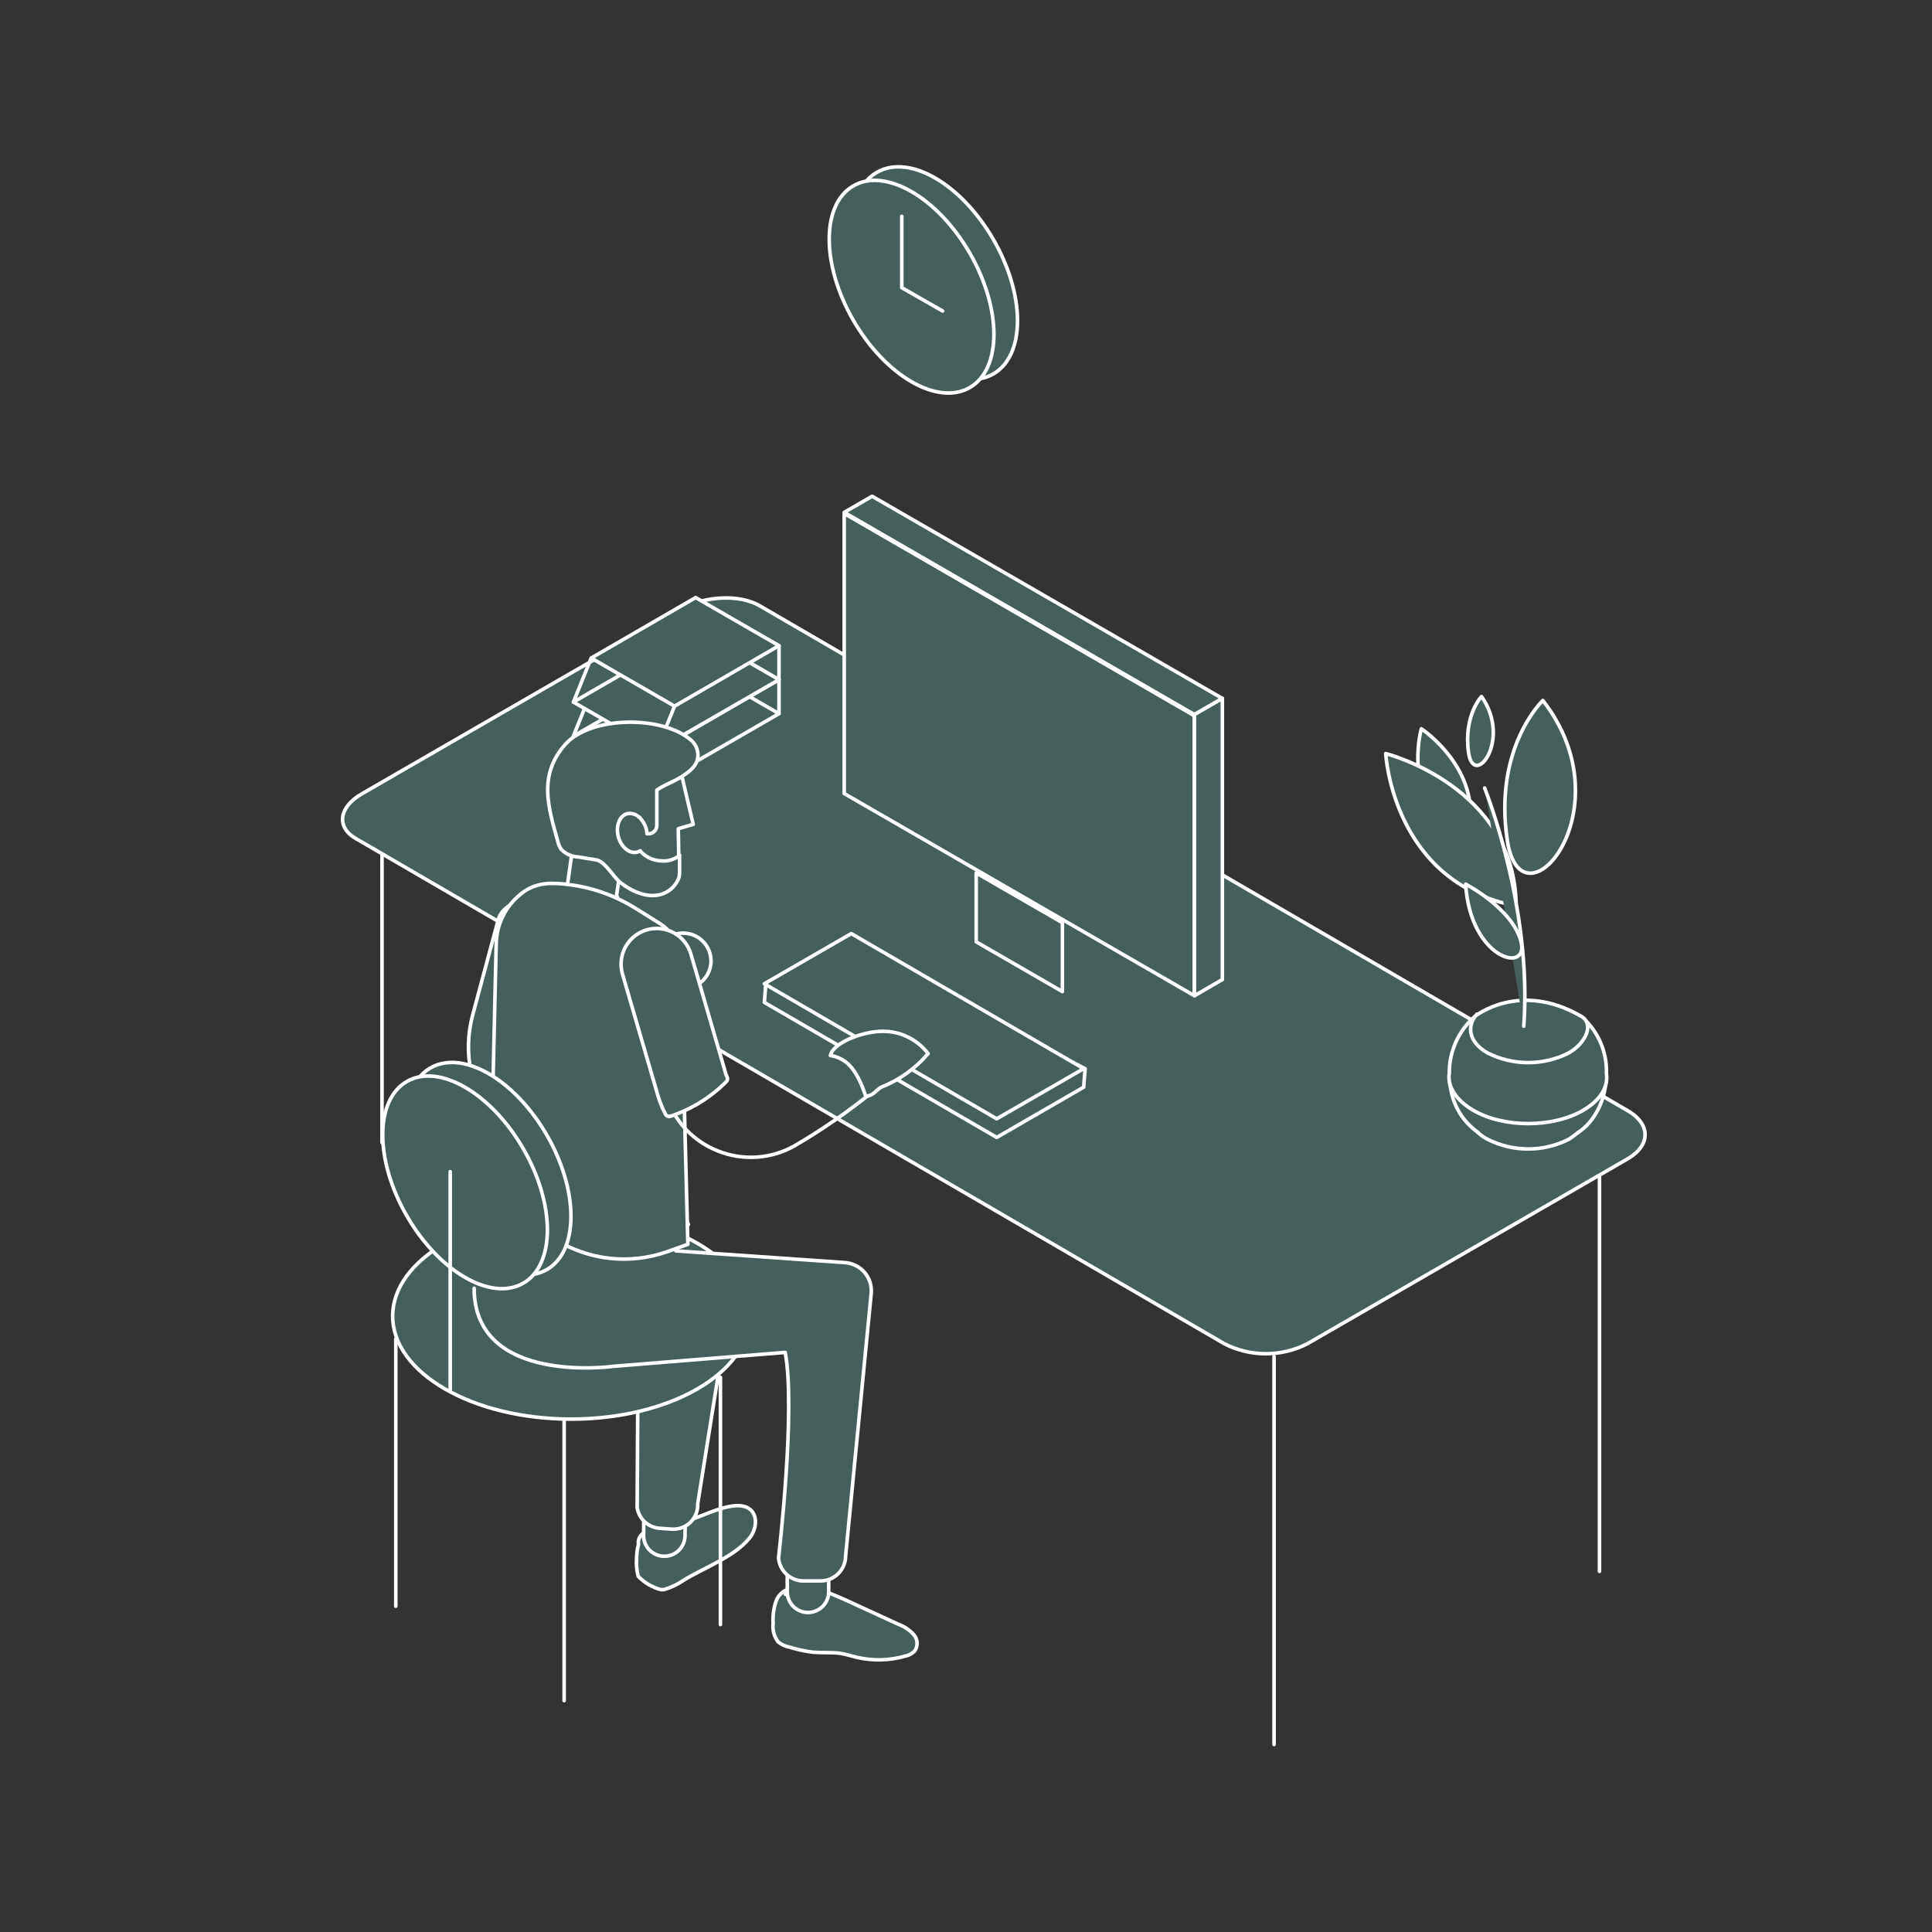 <svg width="540" height="540" viewBox="0 0 540 540" fill="none" xmlns="http://www.w3.org/2000/svg">
<rect x="0" y="0" width="540" height="540" fill="#333333" stroke="none"/>
<path d="M365.394 375.594L455.015 323.847C461.402 320.123 461.402 314.183 455.015 310.477L212.276 169.276C206.69 166.092 197.063 166.483 190.657 170.189L101.036 221.936C94.649 225.66 93.941 231.246 99.49 234.393L342.23 375.594C345.817 377.42 349.786 378.372 353.812 378.372C357.837 378.372 361.806 377.42 365.394 375.594Z" fill="#445F5C" stroke="white" stroke-linecap="round" stroke-linejoin="round"/>
<path d="M447.064 328.886V439.213" stroke="white" stroke-linecap="round" stroke-linejoin="round"/>
<path d="M356.102 379.143V487.608" stroke="white" stroke-linecap="round" stroke-linejoin="round"/>
<path d="M106.771 238.83V319.346" stroke="white" stroke-linecap="round" stroke-linejoin="round"/>
<path d="M235.961 221.795L333.85 278.309V200.065L235.961 143.532V221.795Z" fill="#445F5C" stroke="white" stroke-linecap="round" stroke-linejoin="round"/>
<path d="M333.85 199.722L235.961 143.208L243.764 138.702L341.653 195.216L333.85 199.722Z" fill="#445F5C" stroke="white" stroke-linecap="round" stroke-linejoin="round"/>
<path d="M333.85 278.31V199.731L341.652 195.206V273.785L333.85 278.31Z" fill="#445F5C" stroke="white" stroke-linecap="round" stroke-linejoin="round"/>
<path d="M278.584 317.912L213.635 280.168L214.064 274.824L237.935 266.146L303.294 298.695L302.884 303.872L278.584 317.912Z" fill="#445F5C" stroke="white" stroke-linecap="round" stroke-linejoin="round"/>
<path d="M278.584 312.71L213.635 274.966L237.935 260.944L302.884 298.688L278.584 312.71Z" fill="#445F5C" stroke="white" stroke-linecap="round" stroke-linejoin="round"/>
<path d="M272.849 263.245L296.944 277.155V257.901L272.849 243.991V263.245Z" fill="#445F5C" stroke="white" stroke-linecap="round" stroke-linejoin="round"/>
<path d="M242.292 50.462C246.426 45.788 253.465 45.174 261.378 49.754C274.078 57.091 284.394 74.948 284.394 89.621C284.394 96.809 281.917 101.892 277.895 104.369C276.703 105.088 275.391 105.586 274.022 105.84" fill="#445F5C"/>
<path d="M242.292 50.462C246.426 45.788 253.465 45.174 261.378 49.754C274.078 57.091 284.394 74.948 284.394 89.621C284.394 96.809 281.917 101.892 277.895 104.369C276.703 105.088 275.391 105.586 274.022 105.84" stroke="white" stroke-linecap="round" stroke-linejoin="round"/>
<path d="M271.058 108.324C280.045 103.136 280.043 86.31 271.055 70.742C262.067 55.174 247.496 46.759 238.509 51.948C229.523 57.136 229.525 73.962 238.513 89.53C247.501 105.098 262.072 113.512 271.058 108.324Z" fill="#445F5C" stroke="white" stroke-linecap="round" stroke-linejoin="round"/>
<path d="M252.05 60.468V80.41L263.464 86.928" fill="#445F5C"/>
<path d="M252.05 60.468V80.41L263.464 86.928" stroke="white" stroke-linecap="round" stroke-linejoin="round"/>
<path d="M183.563 219.192L160.268 205.748L194.437 186.028L217.732 199.472L183.563 219.192Z" fill="#445F5C" stroke="white" stroke-linecap="round" stroke-linejoin="round"/>
<path d="M188.534 206.87L165.24 193.426L194.437 176.519L217.732 189.963L188.534 206.87Z" fill="#445F5C" stroke="white" stroke-linecap="round" stroke-linejoin="round"/>
<path d="M217.732 189.963V199.459" stroke="white" stroke-linecap="round" stroke-linejoin="round"/>
<path d="M188.534 206.876L183.563 219.184" stroke="white" stroke-linecap="round" stroke-linejoin="round"/>
<path d="M165.24 193.431L160.268 205.739" stroke="white" stroke-linecap="round" stroke-linejoin="round"/>
<path d="M183.563 209.682L160.268 196.238L194.437 176.519L217.732 189.963L183.563 209.682Z" fill="#445F5C" stroke="white" stroke-linecap="round" stroke-linejoin="round"/>
<path d="M188.534 197.375L165.24 183.931L194.437 167.023L217.732 180.468L188.534 197.375Z" fill="#445F5C" stroke="white" stroke-linecap="round" stroke-linejoin="round"/>
<path d="M217.732 180.468V189.964" stroke="white" stroke-linecap="round" stroke-linejoin="round"/>
<path d="M188.534 197.381L183.563 209.689" stroke="white" stroke-linecap="round" stroke-linejoin="round"/>
<path d="M165.24 183.937L160.268 196.245" stroke="white" stroke-linecap="round" stroke-linejoin="round"/>
<path d="M397.272 203.696C397.272 203.696 391.146 224.645 409.637 235.351C416.154 216.135 397.272 203.696 397.272 203.696Z" fill="#445F5C" stroke="white" stroke-linecap="round" stroke-linejoin="round"/>
<path d="M387.311 210.62C387.311 210.62 389.173 246.651 423.77 253.206C423.435 219.726 387.311 210.62 387.311 210.62Z" fill="#445F5C" stroke="white" stroke-linecap="round" stroke-linejoin="round"/>
<path d="M431.236 195.784C431.236 195.784 417.401 208.819 421.293 234.888C425.185 260.957 454.996 226.303 431.236 195.784Z" fill="#445F5C" stroke="white" stroke-linecap="round" stroke-linejoin="round"/>
<path d="M414.087 194.684C414.087 194.684 409.041 199.935 410.456 210.288C411.871 220.641 422.69 206.88 414.087 194.684Z" fill="#445F5C" stroke="white" stroke-linecap="round" stroke-linejoin="round"/>
<path d="M427.196 314.058C437.737 314.058 446.282 306.838 446.282 297.932C446.282 289.026 437.737 281.807 427.196 281.807C416.655 281.807 408.11 289.026 408.11 297.932C408.11 306.838 416.655 314.058 427.196 314.058Z" fill="#445F5C"/>
<path d="M412.299 284.037C410.011 286.019 408.181 288.474 406.933 291.232C405.686 293.991 405.052 296.987 405.075 300.014C405.077 300.897 405.126 301.78 405.224 302.658C405.224 303.291 405.391 303.905 405.521 304.52C405.93 306.915 406.809 309.206 408.106 311.261C409.403 313.316 411.094 315.094 413.081 316.493" fill="#445F5C"/>
<path d="M412.299 284.037C410.011 286.019 408.181 288.474 406.933 291.232C405.686 293.991 405.052 296.987 405.075 300.014C405.077 300.897 405.126 301.78 405.224 302.658C405.224 303.291 405.391 303.905 405.521 304.52C405.93 306.915 406.809 309.206 408.106 311.261C409.403 313.316 411.094 315.094 413.081 316.493" stroke="white" stroke-linecap="round" stroke-linejoin="round"/>
<path d="M441.068 316.554C445.779 313.481 449.001 307.243 449.001 300.019C449.093 297.056 448.531 294.109 447.352 291.389C446.174 288.669 444.41 286.243 442.186 284.284" fill="#445F5C"/>
<path d="M441.068 316.554C445.779 313.481 449.001 307.243 449.001 300.019C449.093 297.056 448.531 294.109 447.352 291.389C446.174 288.669 444.41 286.243 442.186 284.284" stroke="white" stroke-linecap="round" stroke-linejoin="round"/>
<path d="M412.299 284.042C412.299 284.042 424.663 274.024 441.925 284.042C445.649 286.146 443.321 291.491 438.517 294.284C434.988 296.073 431.087 297.006 427.131 297.006C423.174 297.006 419.273 296.073 415.744 294.284C410.661 291.36 409.692 286.947 412.821 283.446" fill="#445F5C"/>
<path d="M412.299 284.042C412.299 284.042 424.663 274.024 441.925 284.042C445.649 286.146 443.321 291.491 438.517 294.284C434.988 296.073 431.087 297.006 427.131 297.006C423.174 297.006 419.273 296.073 415.744 294.284C410.661 291.36 409.692 286.947 412.821 283.446" stroke="white" stroke-linecap="round" stroke-linejoin="round"/>
<path d="M441.068 316.555C440.254 317.223 439.402 317.844 438.517 318.417C434.989 320.206 431.088 321.139 427.131 321.139C423.174 321.139 419.273 320.206 415.744 318.417C414.781 317.912 413.886 317.287 413.082 316.555" fill="#445F5C"/>
<path d="M441.068 316.555C440.254 317.223 439.402 317.844 438.517 318.417C434.989 320.206 431.088 321.139 427.131 321.139C423.174 321.139 419.273 320.206 415.744 318.417C414.781 317.912 413.886 317.287 413.082 316.555" stroke="white" stroke-linecap="round" stroke-linejoin="round"/>
<path d="M449.001 300.014C449.578 303.738 447.362 307.462 442.577 310.292C434.048 315.301 420.232 315.301 411.703 310.292C406.937 307.481 404.516 303.663 405.074 300.014" fill="#445F5C"/>
<path d="M449.001 300.014C449.578 303.738 447.362 307.462 442.577 310.292C434.048 315.301 420.232 315.301 411.703 310.292C406.937 307.481 404.516 303.663 405.074 300.014" stroke="white" stroke-linecap="round" stroke-linejoin="round"/>
<path d="M414.962 220.253C414.962 220.253 428.387 253.547 425.892 286.841L414.962 220.253Z" fill="#445F5C"/>
<path d="M414.962 220.253C414.962 220.253 428.387 253.547 425.892 286.841" stroke="white" stroke-linecap="round" stroke-linejoin="round"/>
<path d="M409.655 247.128C409.655 247.128 422.69 253.869 425.11 263.123C427.531 272.378 410.903 268.132 409.655 247.128Z" fill="#445F5C" stroke="white" stroke-linecap="round" stroke-linejoin="round"/>
<path d="M209.594 421.831C205.423 418.554 195.908 424.252 191.346 425.276C188.386 425.928 177.623 426.542 178.461 431.663C178.126 432.94 177.945 434.253 177.921 435.573C177.802 437.257 177.959 438.949 178.386 440.582C180.111 442.386 182.303 443.675 184.717 444.306C184.997 444.306 185.294 444.306 185.555 444.306C187.549 443.727 189.436 442.828 191.141 441.644C196.728 438.199 205.219 435.164 209.446 429.95C211.419 427.585 211.941 423.693 209.594 421.831Z" fill="#445F5C" stroke="white" stroke-linecap="round" stroke-linejoin="round"/>
<path d="M179.883 429.113C179.842 432.311 182.402 434.936 185.6 434.977C188.798 435.018 191.423 432.458 191.464 429.26L191.578 420.342C191.619 417.144 189.059 414.518 185.861 414.477C182.663 414.437 180.037 416.996 179.997 420.194L179.883 429.113Z" fill="#445F5C" stroke="white" stroke-linecap="round" stroke-linejoin="round"/>
<path d="M166.878 361.241C166.878 361.241 178.051 354.314 178.46 356.492L178.088 421.348C178.313 422.884 179.056 424.298 180.194 425.354C181.332 426.411 182.796 427.047 184.345 427.158L187.715 427.4C188.676 427.472 189.642 427.34 190.548 427.01C191.454 426.681 192.279 426.163 192.969 425.49C193.66 424.817 194.199 424.006 194.552 423.108C194.904 422.211 195.062 421.25 195.014 420.287L202.667 372.264" fill="#445F5C"/>
<path d="M166.878 361.241C166.878 361.241 178.051 354.314 178.46 356.492L178.088 421.348C178.313 422.884 179.056 424.298 180.194 425.354C181.332 426.411 182.796 427.047 184.345 427.158L187.715 427.4C188.676 427.472 189.642 427.34 190.548 427.01C191.454 426.681 192.279 426.163 192.969 425.49C193.66 424.817 194.199 424.006 194.552 423.108C194.904 422.211 195.062 421.25 195.014 420.287L202.667 372.264" stroke="white" stroke-linecap="round" stroke-linejoin="round"/>
<path d="M159.635 396.644C187.186 396.644 209.52 383.755 209.52 367.856C209.52 351.957 187.186 339.068 159.635 339.068C132.084 339.068 109.75 351.957 109.75 367.856C109.75 383.755 132.084 396.644 159.635 396.644Z" fill="#445F5C" stroke="white" stroke-linecap="round" stroke-linejoin="round"/>
<path d="M157.68 475.352V396.922" stroke="white" stroke-linecap="round" stroke-linejoin="round"/>
<path d="M110.625 374.257V448.944" stroke="white" stroke-linecap="round" stroke-linejoin="round"/>
<path d="M201.364 384.95V454.07" stroke="white" stroke-linecap="round" stroke-linejoin="round"/>
<path d="M221.698 443.903C220.643 443.973 219.63 444.348 218.784 444.983C217.937 445.618 217.294 446.485 216.931 447.479C216.241 449.475 215.956 451.59 216.093 453.698C215.856 455.552 216.357 457.425 217.49 458.912C218.413 459.669 219.516 460.176 220.693 460.383C222.807 461.042 224.976 461.516 227.173 461.798C229.705 462.003 232.275 461.798 234.77 462.096C236.371 462.338 237.917 462.859 239.5 463.232C243.975 464.27 248.641 464.148 253.055 462.878C254.059 462.676 254.976 462.168 255.681 461.425C256.159 460.723 256.383 459.879 256.315 459.032C256.247 458.186 255.892 457.387 255.309 456.77C254.146 455.533 252.712 454.583 251.119 453.996L237.265 447.628C232.722 445.561 227.955 443.438 223.039 443.326C221.456 443.326 219.315 443.997 219.501 445.598L221.698 443.903Z" fill="#445F5C" stroke="white" stroke-linecap="round" stroke-linejoin="round"/>
<path d="M220.041 444.911C220.041 448.109 222.633 450.702 225.832 450.702C229.03 450.702 231.623 448.109 231.623 444.911V435.992C231.623 432.793 229.03 430.201 225.832 430.201C222.633 430.201 220.041 432.793 220.041 435.992V444.911Z" fill="#445F5C" stroke="white" stroke-linecap="round" stroke-linejoin="round"/>
<path d="M132.523 360.069C132.523 387.423 171.627 381.874 171.627 381.874L219.463 378.001C222.48 393.996 217.601 435.464 217.601 435.464C217.746 437.211 218.543 438.84 219.833 440.027C221.123 441.213 222.813 441.871 224.566 441.87H229.37C231.222 441.87 232.998 441.134 234.307 439.825C235.617 438.515 236.352 436.739 236.352 434.887L243.503 361.54C243.605 360.491 243.496 359.432 243.182 358.426C242.868 357.419 242.356 356.486 241.676 355.681C240.995 354.875 240.161 354.214 239.221 353.737C238.281 353.259 237.255 352.975 236.203 352.9L188.907 349.623" fill="#445F5C"/>
<path d="M132.523 360.069C132.523 387.423 171.627 381.874 171.627 381.874L219.463 378.001C222.48 393.996 217.601 435.464 217.601 435.464C217.746 437.211 218.543 438.84 219.833 440.027C221.123 441.213 222.813 441.871 224.566 441.87H229.37C231.222 441.87 232.998 441.134 234.307 439.825C235.617 438.515 236.352 436.739 236.352 434.887L243.503 361.54C243.605 360.491 243.496 359.432 243.182 358.426C242.868 357.419 242.356 356.486 241.676 355.681C240.995 354.875 240.161 354.214 239.221 353.737C238.281 353.259 237.255 352.975 236.203 352.9L188.907 349.623" stroke="white" stroke-linecap="round" stroke-linejoin="round"/>
<path d="M196.485 263.133C195.048 261.667 193.087 260.832 191.034 260.811C188.981 260.79 187.004 261.585 185.537 263.021C179.131 269.315 170.64 273.616 166.916 275.776C166.618 275.95 166.32 276.099 166.022 276.223C163.222 281.624 160.113 286.859 156.712 291.902C162.803 293.312 169.202 292.347 174.606 289.202C182.257 284.728 189.553 279.673 196.43 274.082C197.888 272.637 198.713 270.672 198.723 268.619C198.734 266.566 197.929 264.593 196.485 263.133Z" fill="#445F5C" stroke="white" stroke-linecap="round" stroke-linejoin="round"/>
<path d="M171.31 226.817C171.319 226.711 171.319 226.605 171.31 226.5C171.335 226.549 171.348 226.603 171.348 226.658C171.348 226.713 171.335 226.767 171.31 226.817Z" fill="#445F5C" stroke="white" stroke-linecap="round" stroke-linejoin="round"/>
<path d="M163.657 259.176C168.758 259.176 172.893 256.208 172.893 252.547C172.893 248.886 168.758 245.918 163.657 245.918C158.556 245.918 154.421 248.886 154.421 252.547C154.421 256.208 158.556 259.176 163.657 259.176Z" fill="#445F5C" stroke="white" stroke-linecap="round" stroke-linejoin="round"/>
<path d="M160.752 231.978L158.276 249.704C157.922 252.144 160.808 254.136 164.718 254.136C168.629 254.136 172.167 252.144 172.409 249.704L175.034 231.978H160.752Z" fill="#445F5C" stroke="white" stroke-linecap="round" stroke-linejoin="round"/>
<path d="M165.724 234.077C164.16 231.768 162.67 237.187 162.279 234.747C161.888 232.308 158.555 233.258 158.555 230.669C158.555 228.807 160.25 226.945 161.013 225.288C161.817 223.422 163.102 221.802 164.737 220.596C166.879 219.193 169.248 218.172 171.739 217.579C174.489 216.799 177.297 216.239 180.137 215.903L180.919 213.166H189.708L193.748 230.409L189.577 231.638L189.708 238.863C189.692 239.222 189.635 239.578 189.54 239.924C189.185 241.421 188.511 242.824 187.564 244.037C186.617 245.25 185.419 246.244 184.052 246.951C182.686 247.658 181.182 248.062 179.645 248.134C178.108 248.207 176.574 247.947 175.146 247.372L165.724 234.077Z" fill="#445F5C" stroke="white" stroke-linecap="round" stroke-linejoin="round"/>
<path d="M193.171 206.882C184.997 199.825 164.979 200.16 157.978 208.074C150.418 216.677 153.211 225.503 155.837 234.925C156.015 235.818 156.37 236.666 156.879 237.42C158.14 238.718 159.857 239.473 161.665 239.525L166.655 240.344C169.113 240.735 171.478 245.223 173.508 246.768C176.841 249.3 181.515 251.405 185.63 249.673C186.589 249.258 187.453 248.651 188.167 247.889C188.881 247.126 189.431 246.225 189.782 245.241C190.136 244.31 189.782 239.208 189.987 239.059C189.245 239.662 188.39 240.109 187.472 240.374C186.554 240.64 185.592 240.718 184.643 240.605C182.572 240.5 180.62 239.607 179.187 238.109C179.102 238.012 179.027 237.906 178.964 237.793C178.722 237.948 178.458 238.067 178.182 238.147C176.04 238.761 173.638 236.862 172.837 233.901C172.037 230.94 173.117 228.054 175.258 227.44C175.869 227.309 176.503 227.335 177.102 227.514C177.701 227.693 178.245 228.019 178.684 228.464C178.684 228.222 178.908 228.65 178.908 228.65C179.725 229.502 180.314 230.546 180.621 231.685C180.739 232.13 180.814 232.585 180.844 233.045H181.235C181.544 233.047 181.85 232.988 182.136 232.871C182.422 232.754 182.682 232.581 182.9 232.363C183.118 232.145 183.291 231.885 183.408 231.599C183.525 231.313 183.584 231.007 183.582 230.698V220.829C186.505 218.8 189.652 218.222 193.004 215.243C193.855 214.534 194.499 213.608 194.866 212.562C195.158 211.552 195.154 210.48 194.853 209.473C194.553 208.466 193.969 207.567 193.171 206.882Z" fill="#445F5C" stroke="white" stroke-linecap="round" stroke-linejoin="round"/>
<path d="M146.545 284.898C145.353 289.161 145.353 293.669 146.545 297.932C147.115 300.018 147.967 302.016 149.077 303.872L162.112 325.398C163.787 328.154 162.112 331.747 158.387 333.405C157.825 333.661 157.239 333.86 156.637 334C155.228 334.405 153.73 334.379 152.336 333.924C150.942 333.469 149.716 332.607 148.816 331.449L135.782 309.943C133.871 306.806 132.488 303.378 131.685 299.794C130.551 294.454 130.704 288.92 132.132 283.65L139.283 256.985C140.176 253.782 144.087 251.399 148.053 251.79C152.019 252.181 154.552 254.974 153.639 258.196L146.545 284.898Z" fill="#445F5C" stroke="white" stroke-linecap="round" stroke-linejoin="round"/>
<path d="M192.407 342.26L182.874 319.431L137.253 326.507V342.52" fill="#445F5C"/>
<path d="M192.407 342.26L182.874 319.431L137.253 326.507V342.52" stroke="white" stroke-linecap="round" stroke-linejoin="round"/>
<path d="M190.229 268.302C190.124 265.25 188.905 262.342 186.803 260.128C186.016 259.241 185.092 258.487 184.065 257.893L178.759 254.579L177.288 253.666C171.623 250.187 165.269 247.982 158.667 247.205C157.365 247.023 156.052 246.93 154.738 246.926C152.309 246.812 149.891 247.325 147.718 248.415C144.975 250.008 142.697 252.292 141.112 255.04C139.528 257.788 138.691 260.903 138.687 264.075L137.104 332.06C137.081 333.206 137.364 334.339 137.924 335.34C138.483 336.342 139.299 337.176 140.288 337.757L155.334 346.509C159.933 349.348 165.109 351.125 170.482 351.708C175.856 352.291 181.292 351.666 186.393 349.88L192.259 347.794L190.229 268.302Z" fill="#445F5C" stroke="white" stroke-linecap="round" stroke-linejoin="round"/>
<path d="M244.098 305.002C237.229 310.6 229.94 315.661 222.294 320.14C219.023 322.033 215.363 323.153 211.594 323.414C207.824 323.676 204.045 323.072 200.545 321.649C194.842 319.391 190.192 315.079 187.51 309.564C186.874 308.271 186.351 306.925 185.946 305.542L176.021 271.503C175.446 269.528 175.679 267.405 176.669 265.601C177.659 263.797 179.325 262.461 181.3 261.886C183.276 261.31 185.399 261.543 187.202 262.533C189.006 263.523 190.342 265.189 190.918 267.165L200.843 301.203" stroke="white" stroke-linecap="round" stroke-linejoin="round"/>
<path d="M202.966 300.482L193.078 266.555C192.312 264.048 190.59 261.944 188.283 260.699C185.977 259.454 183.273 259.168 180.757 259.903C178.241 260.637 176.116 262.334 174.843 264.625C173.57 266.916 173.25 269.617 173.955 272.141L183.879 306.18C184.317 307.691 184.883 309.161 185.574 310.574L186.002 311.412C186.123 311.659 186.33 311.853 186.583 311.959C186.836 312.065 187.119 312.076 187.38 311.99L188.274 311.692C188.777 311.505 189.298 311.319 189.782 311.114C194.494 309.213 198.793 306.418 202.444 302.884L203.003 302.325C203.177 302.162 203.292 301.946 203.333 301.711C203.373 301.476 203.336 301.234 203.226 301.022L202.966 300.482Z" fill="#445F5C" stroke="white" stroke-linecap="round" stroke-linejoin="round"/>
<path d="M259.405 294.485C257.923 292.539 256.01 290.963 253.816 289.881C251.622 288.798 249.208 288.239 246.761 288.247C241.175 288.247 232.796 291.413 232.107 295.025C237.321 295.844 239.76 299.941 241.995 306.384C243.857 306.384 244.788 304.801 246.221 303.907C251.329 301.907 255.859 298.669 259.405 294.485Z" fill="#445F5C" stroke="white" stroke-linecap="round" stroke-linejoin="round"/>
<path d="M117.497 300.796C121.63 296.122 128.669 295.508 136.583 300.088C149.282 307.425 159.579 325.282 159.579 339.955C159.579 347.143 157.121 352.226 153.099 354.703C151.902 355.425 150.583 355.923 149.208 356.174" fill="#445F5C"/>
<path d="M117.497 300.796C121.63 296.122 128.669 295.508 136.583 300.088C149.282 307.425 159.579 325.282 159.579 339.955C159.579 347.143 157.121 352.226 153.099 354.703C151.902 355.425 150.583 355.923 149.208 356.174" stroke="white" stroke-linecap="round" stroke-linejoin="round"/>
<path d="M146.26 358.657C155.247 353.469 155.245 336.643 146.257 321.075C137.269 305.507 122.698 297.092 113.711 302.281C104.725 307.469 104.727 324.295 113.715 339.863C122.703 355.431 137.274 363.845 146.26 358.657Z" fill="#445F5C" stroke="white" stroke-linecap="round" stroke-linejoin="round"/>
<path d="M125.839 388.515V327.495" stroke="white" stroke-linecap="round" stroke-linejoin="round"/>
</svg>
